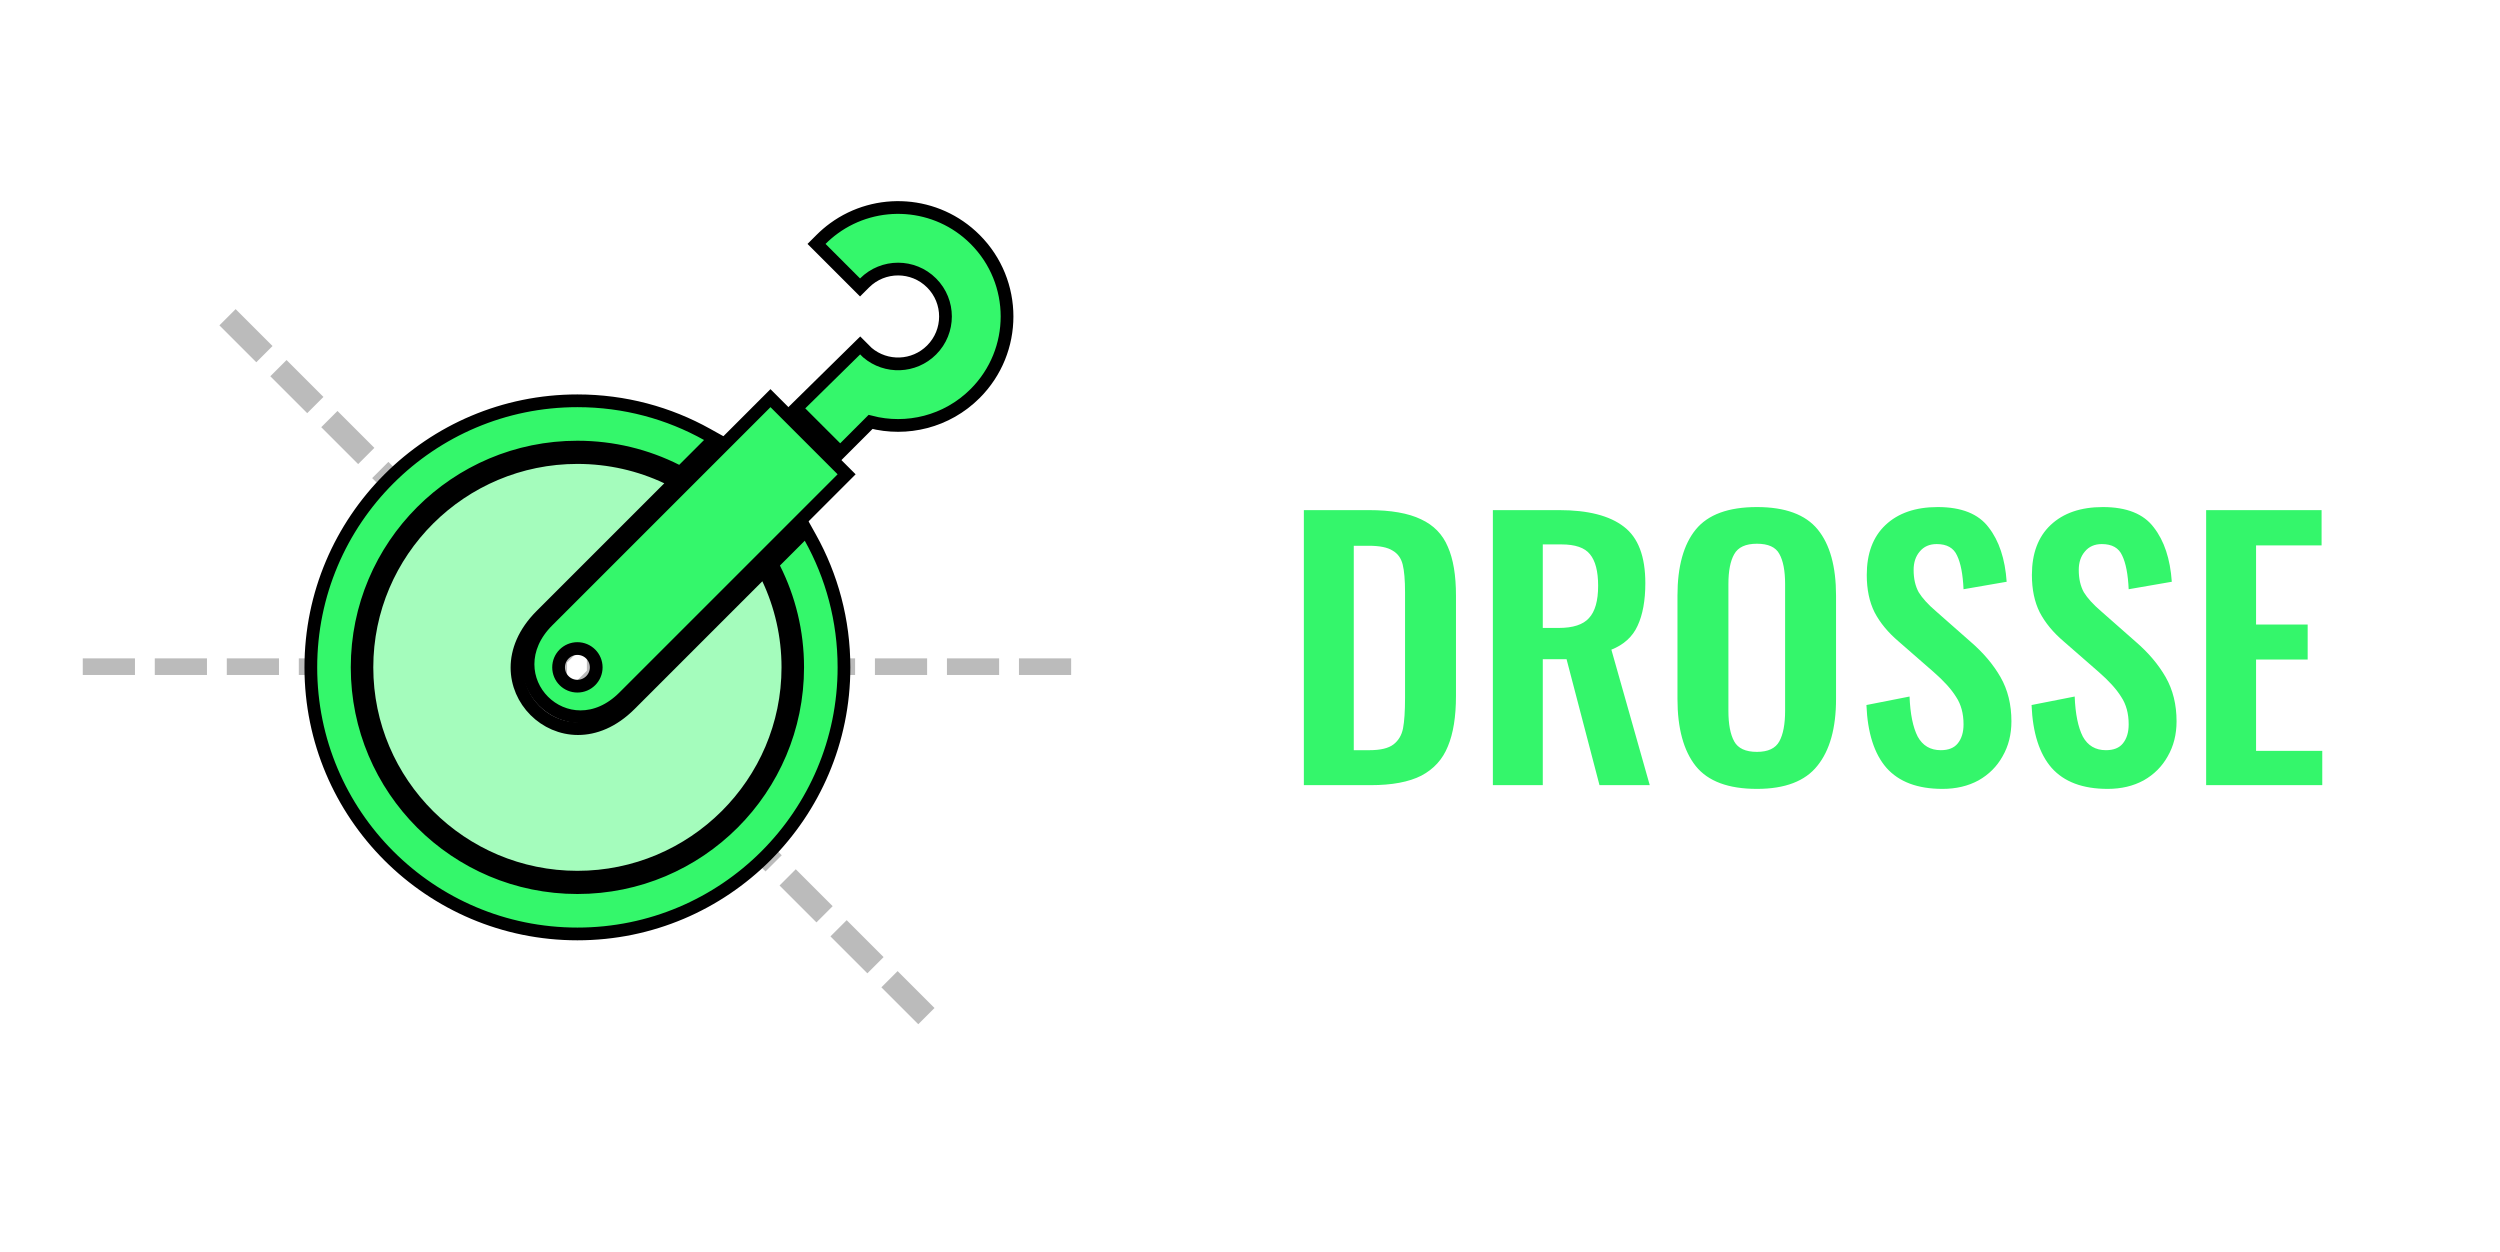 <svg width="589" height="295" viewBox="0 0 589 295" fill="none" xmlns="http://www.w3.org/2000/svg">
<path d="M307.189 120.183H322.469C327.696 120.183 331.802 120.903 334.789 122.343C337.776 123.73 339.882 125.89 341.109 128.823C342.389 131.703 343.029 135.543 343.029 140.343V163.943C343.029 168.85 342.389 172.823 341.109 175.863C339.882 178.903 337.802 181.197 334.869 182.743C331.936 184.237 327.962 184.983 322.949 184.983H307.189V120.183ZM322.629 176.743C325.242 176.743 327.136 176.29 328.309 175.383C329.482 174.477 330.229 173.223 330.549 171.623C330.869 169.97 331.029 167.543 331.029 164.343V139.543C331.029 136.663 330.842 134.477 330.469 132.983C330.096 131.49 329.296 130.397 328.069 129.703C326.896 128.957 325.029 128.583 322.469 128.583H318.949V176.743H322.629ZM351.72 120.183H367.32C374.147 120.183 379.24 121.49 382.6 124.103C385.96 126.663 387.64 131.09 387.64 137.383C387.64 141.49 387.027 144.85 385.8 147.463C384.627 150.023 382.574 151.89 379.64 153.063L388.68 184.983H376.84L369.08 155.303H363.48V184.983H351.72V120.183ZM367.24 147.943C370.6 147.943 372.974 147.17 374.36 145.623C375.8 144.077 376.52 141.543 376.52 138.023C376.52 134.61 375.88 132.13 374.6 130.583C373.374 129.037 371.134 128.263 367.88 128.263H363.48V147.943H367.24ZM413.932 185.863C407.212 185.863 402.412 184.077 399.532 180.503C396.652 176.877 395.212 171.597 395.212 164.663V140.343C395.212 133.463 396.652 128.263 399.532 124.743C402.412 121.223 407.212 119.463 413.932 119.463C420.598 119.463 425.372 121.223 428.252 124.743C431.132 128.263 432.572 133.463 432.572 140.343V164.663C432.572 171.543 431.105 176.797 428.172 180.423C425.292 184.05 420.545 185.863 413.932 185.863ZM413.932 177.143C416.545 177.143 418.305 176.317 419.212 174.663C420.118 173.01 420.572 170.61 420.572 167.463V137.623C420.572 134.477 420.118 132.103 419.212 130.503C418.358 128.903 416.598 128.103 413.932 128.103C411.265 128.103 409.478 128.93 408.572 130.583C407.665 132.183 407.212 134.53 407.212 137.623V167.463C407.212 170.61 407.665 173.01 408.572 174.663C409.478 176.317 411.265 177.143 413.932 177.143ZM457.65 185.863C451.783 185.863 447.383 184.21 444.45 180.903C441.57 177.597 439.996 172.663 439.73 166.103L449.89 164.103C450.05 168.21 450.69 171.357 451.81 173.543C452.983 175.677 454.796 176.743 457.25 176.743C459.063 176.743 460.396 176.21 461.25 175.143C462.156 174.023 462.61 172.53 462.61 170.663C462.61 168.103 462.023 165.943 460.85 164.183C459.73 162.37 457.943 160.397 455.49 158.263L447.33 151.143C444.823 149.01 442.93 146.717 441.65 144.263C440.423 141.81 439.81 138.877 439.81 135.463C439.81 130.397 441.276 126.477 444.21 123.703C447.196 120.877 451.303 119.463 456.53 119.463C462.13 119.463 466.13 121.063 468.53 124.263C470.983 127.41 472.396 131.677 472.77 137.063L462.61 138.823C462.45 135.303 461.943 132.663 461.09 130.903C460.29 129.09 458.69 128.183 456.29 128.183C454.583 128.183 453.25 128.77 452.29 129.943C451.33 131.063 450.85 132.503 450.85 134.263C450.85 136.343 451.25 138.103 452.05 139.543C452.903 140.93 454.263 142.423 456.13 144.023L464.21 151.143C467.25 153.757 469.623 156.557 471.33 159.543C473.036 162.53 473.89 165.997 473.89 169.943C473.89 173.037 473.196 175.783 471.81 178.183C470.476 180.583 468.583 182.477 466.13 183.863C463.676 185.197 460.85 185.863 457.65 185.863ZM496.556 185.863C490.689 185.863 486.289 184.21 483.356 180.903C480.476 177.597 478.903 172.663 478.636 166.103L488.796 164.103C488.956 168.21 489.596 171.357 490.716 173.543C491.889 175.677 493.703 176.743 496.156 176.743C497.969 176.743 499.303 176.21 500.156 175.143C501.063 174.023 501.516 172.53 501.516 170.663C501.516 168.103 500.929 165.943 499.756 164.183C498.636 162.37 496.849 160.397 494.396 158.263L486.236 151.143C483.729 149.01 481.836 146.717 480.556 144.263C479.329 141.81 478.716 138.877 478.716 135.463C478.716 130.397 480.183 126.477 483.116 123.703C486.103 120.877 490.209 119.463 495.436 119.463C501.036 119.463 505.036 121.063 507.436 124.263C509.889 127.41 511.303 131.677 511.676 137.063L501.516 138.823C501.356 135.303 500.849 132.663 499.996 130.903C499.196 129.09 497.596 128.183 495.196 128.183C493.489 128.183 492.156 128.77 491.196 129.943C490.236 131.063 489.756 132.503 489.756 134.263C489.756 136.343 490.156 138.103 490.956 139.543C491.809 140.93 493.169 142.423 495.036 144.023L503.116 151.143C506.156 153.757 508.529 156.557 510.236 159.543C511.943 162.53 512.796 165.997 512.796 169.943C512.796 173.037 512.103 175.783 510.716 178.183C509.383 180.583 507.489 182.477 505.036 183.863C502.583 185.197 499.756 185.863 496.556 185.863ZM519.767 120.183H546.967V128.503H531.527V147.143H543.687V155.383H531.527V176.903H547.127V184.983H519.767V120.183Z" fill="#34F66B"/>
<path fill-rule="evenodd" clip-rule="evenodd" d="M51.69 76.65L55.513 72.828L64.208 81.522L60.385 85.345L51.69 76.65ZM63.687 88.647L72.382 97.342L76.205 93.519L67.51 84.825L63.687 88.647ZM79.507 96.822L75.684 100.644L84.379 109.339L88.202 105.517L79.507 96.822ZM91.504 108.819L87.681 112.642L96.376 121.337L100.199 117.514L91.504 108.819ZM103.502 120.816L99.679 124.639L108.374 133.334L112.197 129.511L103.502 120.816ZM115.499 132.813L111.676 136.636L120.371 145.331L124.194 141.508L115.499 132.813ZM127.496 144.811L123.673 148.633L132.368 157.328L136.191 153.506L127.496 144.811ZM139.493 156.808L135.67 160.631L144.365 169.326L148.188 165.503L139.493 156.808ZM151.49 168.805L147.668 172.628L156.363 181.323L160.185 177.5L151.49 168.805ZM163.488 180.802L159.665 184.625L168.36 193.32L172.183 189.497L163.488 180.802ZM175.485 192.8L171.662 196.622L180.357 205.317L184.18 201.495L175.485 192.8ZM187.482 204.797L183.659 208.62L192.354 217.315L196.177 213.492L187.482 204.797ZM199.479 216.794L195.657 220.617L204.352 229.312L208.174 225.489L199.479 216.794ZM211.477 228.791L207.654 232.614L216.349 241.309L220.172 237.486L211.477 228.791ZM223.474 240.789L219.651 244.611L219.651 244.611L223.474 240.789L223.474 240.789Z" fill="#BBBBBB"/>
<path fill-rule="evenodd" clip-rule="evenodd" d="M19.5 159.026L31.797 159.026L31.797 155.111L19.5 155.111L19.5 159.026ZM36.467 155.111L36.467 159.026L48.763 159.026L48.763 155.111L36.467 155.111ZM53.433 155.111V159.026L65.73 159.026V155.111L53.433 155.111ZM70.4 155.111L70.4 159.026L82.697 159.026V155.111L70.4 155.111ZM87.367 155.111V159.026L99.663 159.026V155.111L87.367 155.111ZM104.333 155.111V159.026L116.63 159.026L116.63 155.111L104.333 155.111ZM121.3 155.111L121.3 159.026L133.597 159.026V155.111L121.3 155.111ZM138.267 155.111V159.026L150.563 159.026L150.563 155.111L138.267 155.111ZM155.233 155.111V159.026L167.53 159.026V155.111L155.233 155.111ZM172.2 155.111V159.026L184.497 159.026V155.111L172.2 155.111ZM189.167 155.111V159.026L201.463 159.026V155.111L189.167 155.111ZM206.133 155.111V159.026L218.43 159.026V155.111L206.133 155.111ZM223.1 155.111V159.026L235.396 159.026V155.111L223.1 155.111ZM240.066 155.111V159.026L252.362 159.026V155.111L240.066 155.111Z" fill="#BBBBBB"/>
<path d="M157.569 114.924L159.078 113.415L157.147 112.506C150.734 109.486 143.575 107.798 136.037 107.798C108.741 107.798 86.447 129.924 86.447 157.232C86.447 184.539 108.741 206.665 136.037 206.665C163.332 206.665 185.626 184.539 185.626 157.232C185.626 149.756 183.954 142.665 180.965 136.31L180.056 134.379L178.547 135.888L148.466 165.968C144.384 170.051 140.063 171.663 136.177 171.663C132.271 171.663 128.676 170.036 126.052 167.412C123.428 164.787 121.801 161.193 121.801 157.287C121.801 153.401 123.412 149.08 127.495 144.997L157.569 114.924Z" fill="#A4FCBC" stroke="black" stroke-width="3"/>
<path d="M182.693 132.185L181.926 132.952L182.414 133.92C185.943 140.928 187.931 148.845 187.931 157.232C187.931 185.892 164.697 209.126 136.037 209.126C107.376 209.126 84.142 185.892 84.142 157.232C84.142 128.571 107.376 105.337 136.037 105.337C144.423 105.337 152.341 107.325 159.348 110.854L160.316 111.342L161.083 110.575L166.934 104.725L168.337 103.322L166.604 102.355C157.556 97.304 147.13 94.427 136.037 94.427C101.35 94.427 73.232 122.545 73.232 157.232C73.232 191.918 101.35 220.037 136.037 220.037C170.723 220.037 198.842 191.918 198.842 157.232C198.842 146.138 195.964 135.712 190.914 126.664L189.947 124.931L188.543 126.335L182.693 132.185Z" fill="#34F76B" stroke="black" stroke-width="3"/>
<path d="M182.582 94.866L181.521 93.805L180.46 94.866L129.043 146.283L130.104 147.344L129.043 146.283C125.83 149.496 124.402 153.08 124.402 156.49C124.402 159.88 125.815 162.974 128.055 165.214C130.294 167.454 133.388 168.867 136.778 168.867C140.188 168.867 143.772 167.438 146.985 164.225L198.402 112.808L199.463 111.747L198.402 110.687L182.582 94.866ZM131.604 157.232C131.604 154.783 133.589 152.799 136.037 152.799C138.485 152.799 140.469 154.783 140.469 157.232C140.469 159.68 138.485 161.664 136.037 161.664C133.589 161.664 131.604 159.68 131.604 157.232Z" fill="#34F76B" stroke="black" stroke-width="3"/>
<path d="M196.886 105.502L197.946 106.563L199.007 105.502L205.103 99.407C213.621 101.622 223.062 99.394 229.74 92.716C239.766 82.689 239.766 66.434 229.74 56.408C220.67 47.338 206.504 46.474 196.46 53.813C195.401 54.587 194.388 55.453 193.433 56.408L192.372 57.469L193.433 58.529L201.567 66.664L202.627 67.724L203.688 66.664C208.05 62.301 215.123 62.301 219.485 66.664C223.847 71.026 223.847 78.098 219.485 82.46C215.341 86.604 208.751 86.811 204.363 83.083L203.714 82.434L202.662 81.382L201.602 82.425L188.667 95.144L187.588 96.205L188.658 97.274L196.886 105.502Z" fill="#34F76B" stroke="black" stroke-width="3"/>
</svg>
